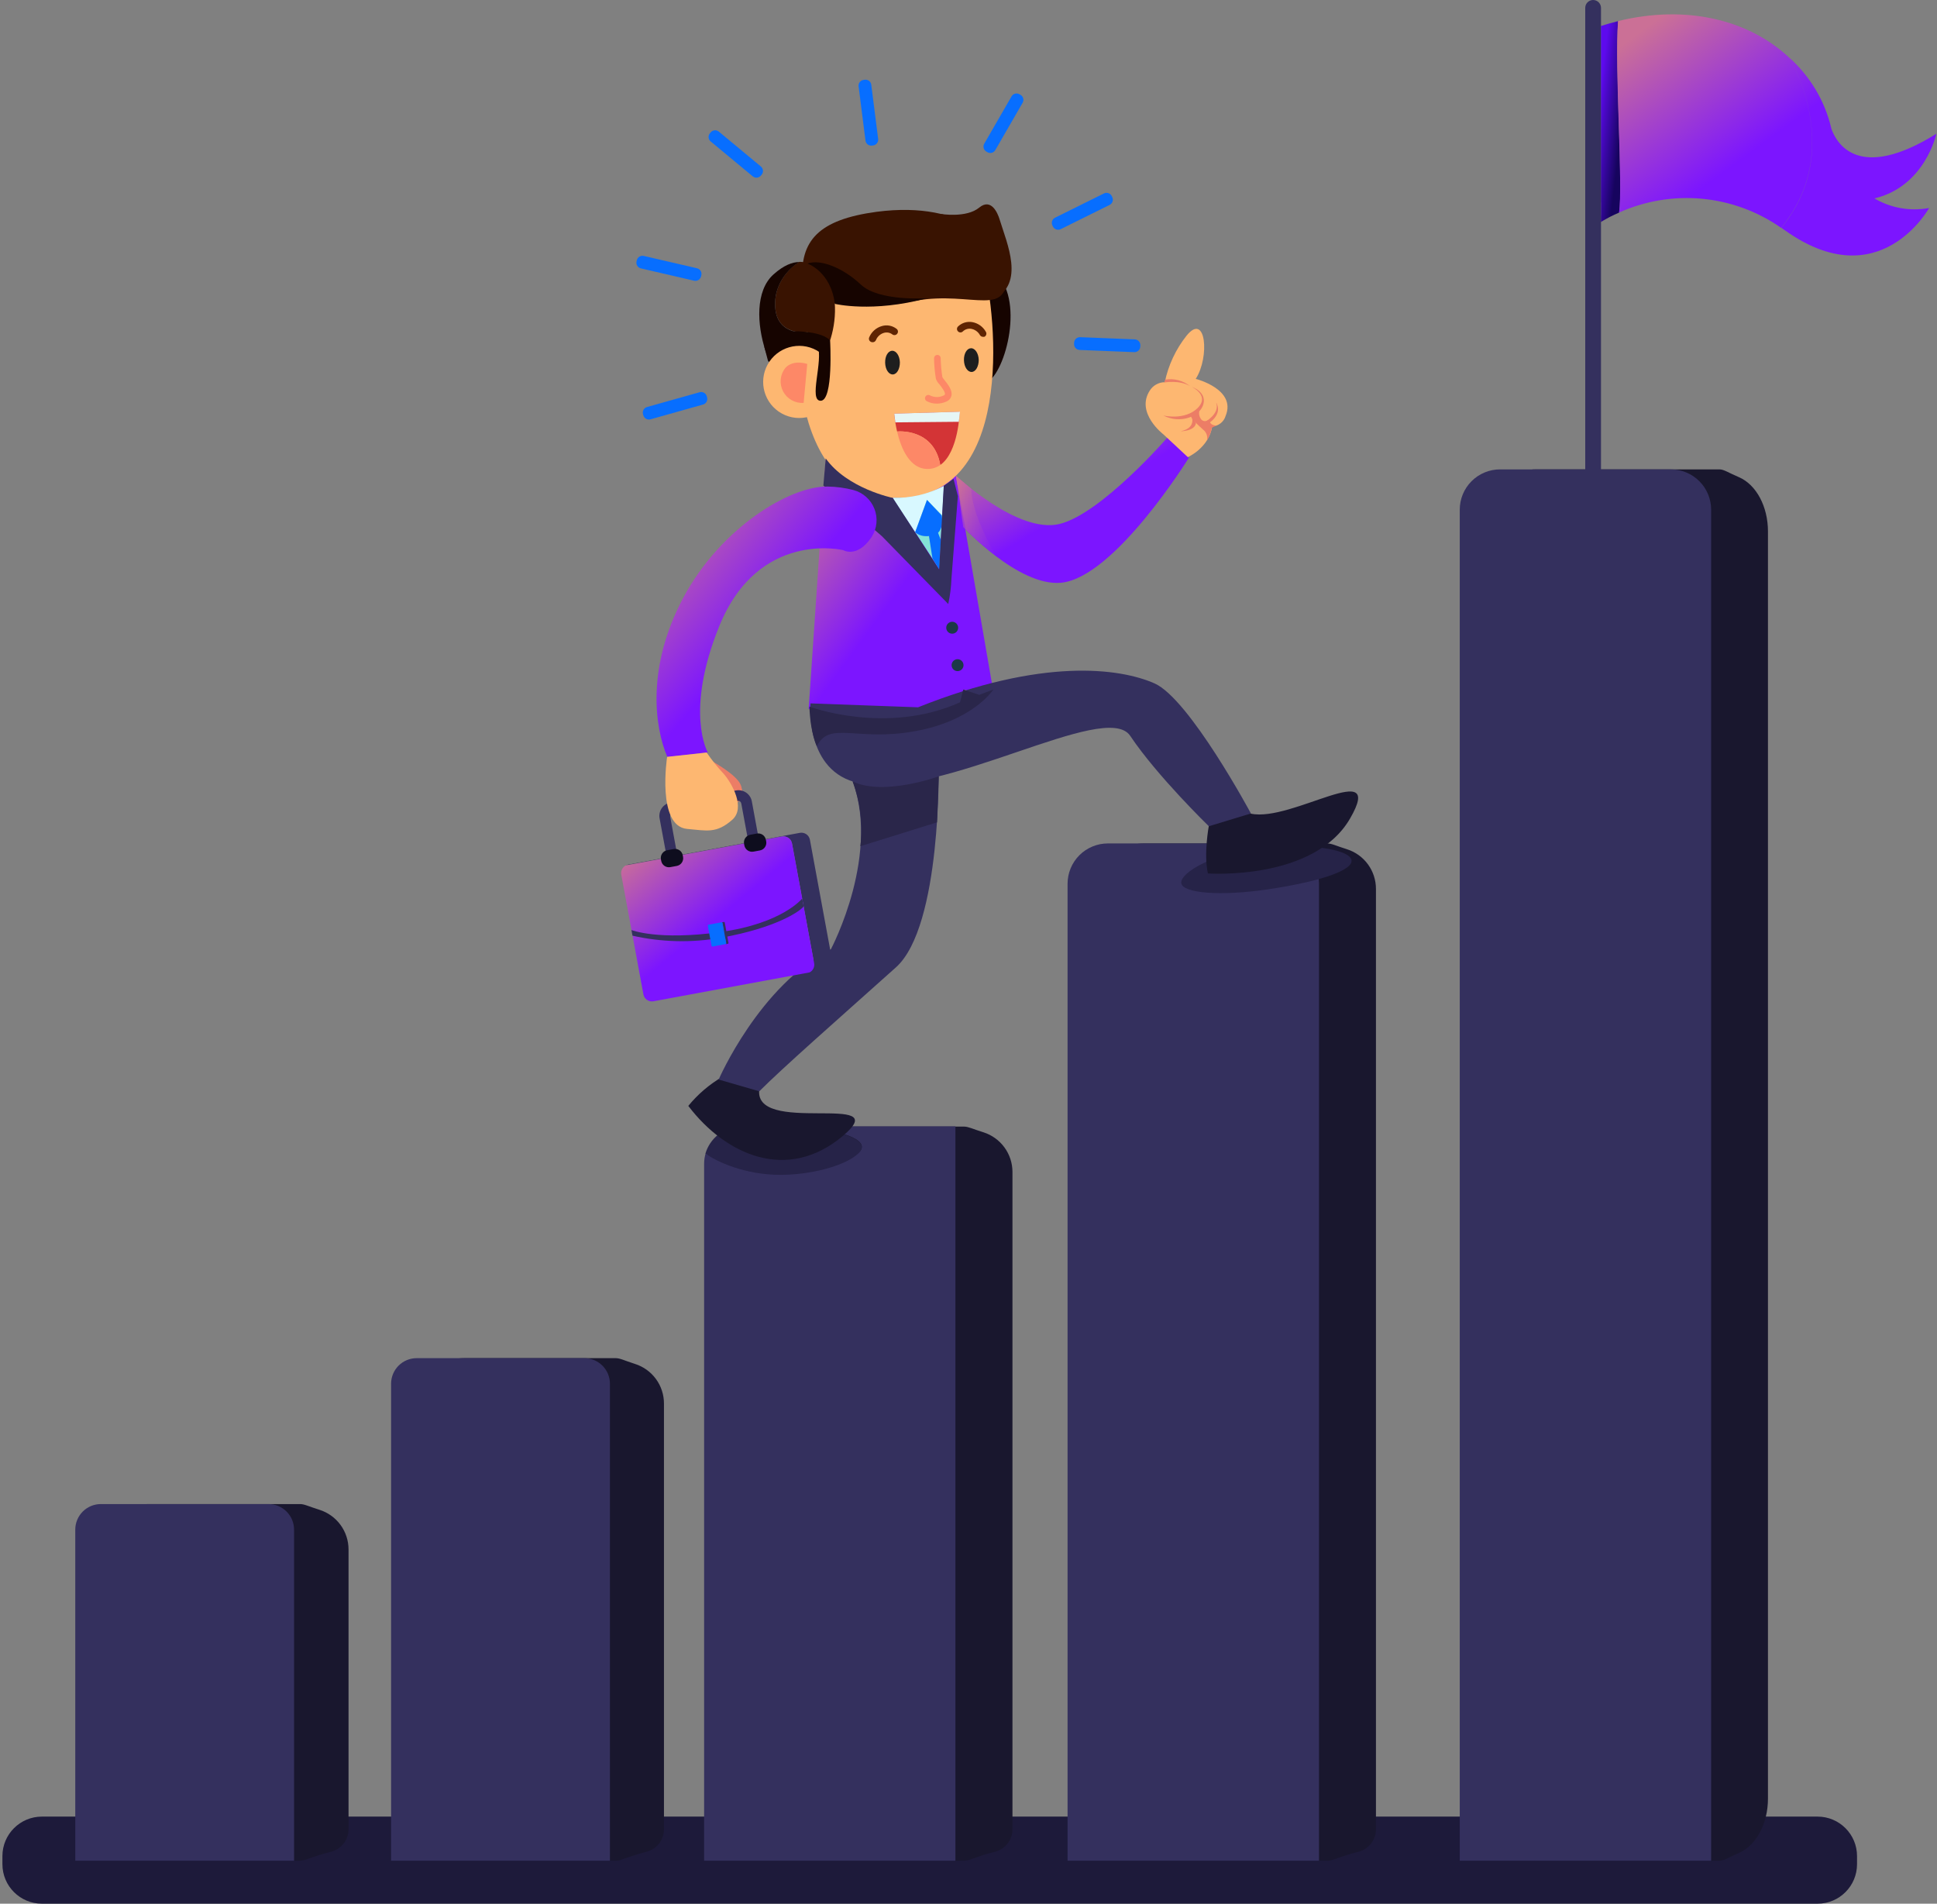 <svg width="288" height="283" viewBox="0 0 288 283" fill="none" xmlns="http://www.w3.org/2000/svg">
<rect x="0" y="0" width="288" height="283" fill="#808080" stroke="none"/>
<g clip-path="url(#clip0_5382_19564)">
<path d="M270.24 270.054H6.23C2.988 270.054 0.359 272.683 0.359 275.925V277.129C0.359 280.372 2.988 283 6.23 283H270.24C273.482 283 276.11 280.372 276.11 277.129V275.925C276.11 272.683 273.482 270.054 270.24 270.054Z" fill="#1D1A3A"/>
<path d="M44.579 276.614H22.084C19.936 276.601 17.879 275.74 16.363 274.217C14.846 272.695 13.992 270.636 13.986 268.487V231.719C13.992 229.565 14.85 227.501 16.373 225.979C17.896 224.456 19.96 223.598 22.113 223.592H44.608C45.276 223.592 45.864 223.933 47.511 224.448C48.763 224.846 49.856 225.632 50.631 226.693C51.406 227.754 51.823 229.034 51.821 230.348V271.941C51.822 272.703 51.569 273.444 51.102 274.047C50.636 274.65 49.983 275.081 49.245 275.272C46.176 276.048 45.443 276.614 44.579 276.614Z" fill="#19172E"/>
<path d="M14.994 223.592H39.919C40.928 223.592 41.895 223.992 42.608 224.705C43.321 225.419 43.722 226.386 43.722 227.394V276.614H11.191V227.394C11.191 226.386 11.592 225.419 12.305 224.705C13.018 223.992 13.985 223.592 14.994 223.592Z" fill="#34305E"/>
<path d="M91.544 276.614H69.049C66.895 276.609 64.832 275.751 63.309 274.228C61.786 272.705 60.928 270.641 60.922 268.487V210.03C60.928 207.876 61.786 205.812 63.309 204.289C64.832 202.766 66.895 201.908 69.049 201.902H91.544C92.204 201.902 92.792 202.243 94.41 202.759C95.663 203.155 96.756 203.941 97.531 205.002C98.307 206.063 98.723 207.344 98.721 208.658V271.941C98.721 272.703 98.468 273.444 98.002 274.047C97.535 274.65 96.882 275.081 96.144 275.272C93.133 276.048 92.4 276.614 91.544 276.614Z" fill="#19172E"/>
<path d="M61.951 201.902H86.884C87.892 201.902 88.859 202.303 89.573 203.016C90.286 203.729 90.686 204.696 90.686 205.705V276.614H58.148V205.705C58.148 204.696 58.549 203.729 59.262 203.016C59.975 202.303 60.942 201.902 61.951 201.902Z" fill="#34305E"/>
<path d="M197.369 276.614H170.063C167.91 276.609 165.847 275.75 164.325 274.227C162.804 272.704 161.947 270.64 161.943 268.487V133.518C161.947 131.365 162.804 129.301 164.325 127.778C165.847 126.255 167.91 125.397 170.063 125.391H197.369C198.029 125.391 198.624 125.732 200.272 126.247C201.524 126.645 202.617 127.431 203.392 128.492C204.167 129.553 204.584 130.833 204.582 132.147V271.941C204.582 272.703 204.329 273.444 203.863 274.047C203.397 274.65 202.744 275.081 202.006 275.272C198.958 276.048 198.225 276.614 197.369 276.614Z" fill="#19172E"/>
<path d="M164.724 125.384H190.122C191.711 125.384 193.236 126.015 194.36 127.139C195.484 128.263 196.115 129.788 196.115 131.377V276.614H158.73V131.377C158.73 130.59 158.886 129.811 159.187 129.084C159.488 128.356 159.929 127.696 160.486 127.139C161.043 126.583 161.703 126.141 162.431 125.84C163.158 125.539 163.937 125.384 164.724 125.384Z" fill="#34305E"/>
<path d="M143.317 276.614H116.018C113.866 276.607 111.804 275.748 110.283 274.225C108.761 272.702 107.904 270.64 107.898 268.487V175.605C107.904 173.452 108.762 171.388 110.285 169.865C111.808 168.342 113.872 167.484 116.026 167.478H143.324C143.992 167.478 144.58 167.819 146.227 168.327C147.478 168.726 148.57 169.512 149.345 170.573C150.12 171.634 150.538 172.913 150.537 174.227V271.941C150.537 272.703 150.285 273.444 149.818 274.047C149.352 274.65 148.699 275.081 147.961 275.272C144.906 276.048 144.18 276.614 143.317 276.614Z" fill="#19172E"/>
<path d="M110.243 167.442C108.99 167.441 107.775 167.865 106.796 168.646C109.867 167.799 113.045 167.406 116.229 167.478C122.811 167.478 128.144 168.828 128.144 170.497C128.144 172.166 122.811 173.515 116.229 173.515C110.961 173.515 106.491 172.644 104.916 171.447C104.768 171.951 104.692 172.474 104.691 173V276.614H142.055V167.442H110.243Z" fill="#34305E"/>
<path d="M255.676 276.614H228.356C223.886 276.614 220.229 271.615 220.229 265.505V80.887C220.229 74.777 223.857 69.778 228.356 69.778H255.654C256.322 69.778 256.91 70.235 258.557 70.939C261.126 72.049 262.867 75.293 262.867 79.008V267.384C262.867 271.07 261.126 274.343 258.557 275.453C256.931 276.15 256.344 276.614 255.676 276.614Z" fill="#19172E"/>
<path d="M223.028 69.778H248.425C249.212 69.778 249.992 69.933 250.719 70.234C251.446 70.535 252.107 70.977 252.663 71.533C253.22 72.09 253.661 72.751 253.963 73.478C254.264 74.205 254.419 74.984 254.419 75.771V276.614H217.041V75.771C217.041 74.183 217.672 72.659 218.794 71.536C219.916 70.412 221.439 69.779 223.028 69.778Z" fill="#34305E"/>
<path d="M235.699 73.544V32.226C235.699 31.915 235.822 31.617 236.041 31.397C236.26 31.177 236.557 31.052 236.868 31.05C237.179 31.052 237.477 31.177 237.697 31.397C237.917 31.617 238.041 31.915 238.043 32.226V73.544C238.043 73.856 237.919 74.155 237.699 74.375C237.478 74.596 237.179 74.719 236.868 74.719C236.714 74.719 236.561 74.689 236.419 74.63C236.277 74.571 236.147 74.484 236.039 74.375C235.93 74.265 235.844 74.136 235.786 73.993C235.728 73.851 235.698 73.698 235.699 73.544Z" fill="#34305E"/>
<path d="M235.699 29.882V1.176C235.698 1.022 235.728 0.869 235.786 0.726C235.844 0.584 235.93 0.454 236.039 0.345C236.147 0.235 236.277 0.149 236.419 0.09C236.561 0.03 236.714 -2.97102e-06 236.868 2.17366e-10C237.179 2.17366e-10 237.478 0.124 237.699 0.344C237.919 0.565 238.043 0.864 238.043 1.176V29.882C238.041 30.192 237.916 30.49 237.696 30.708C237.476 30.927 237.178 31.05 236.868 31.05C236.558 31.05 236.261 30.927 236.041 30.708C235.822 30.489 235.699 30.192 235.699 29.882Z" fill="#34305E"/>
<path d="M235.699 4.695V32.995H238.043V3.86C237.267 4.107 236.483 4.354 235.699 4.695Z" fill="#34305E"/>
<path d="M240.597 3.135C239.748 3.345 238.899 3.585 238.043 3.86V32.988C238.906 32.457 239.808 31.993 240.742 31.602C241.366 27.531 240.053 10.159 240.597 3.135Z" fill="url(#paint0_linear_5382_19564)"/>
<path fill-rule="evenodd" clip-rule="evenodd" d="M240.575 3.135C250.676 0.66 259.928 2.895 265.972 8.519C265.98 8.526 274.499 22.117 264.819 33.866C261.342 31.433 257.293 29.945 253.069 29.548C248.844 29.151 244.589 29.859 240.72 31.602C241.031 29.575 240.861 24.247 240.68 18.543C240.497 12.789 240.302 6.651 240.575 3.135ZM287.901 19.89C287.901 19.89 286.247 27.698 278.7 29.497C281.149 30.936 284.035 31.442 286.827 30.92C286.827 30.92 279.455 44.3 265.377 34.228L264.848 33.866C274.506 22.118 265.98 8.519 265.98 8.519C269.114 11.296 271.314 14.973 272.278 19.048V19.092C273.011 21.203 276.218 27.146 287.901 19.89Z" fill="url(#paint1_linear_5382_19564)"/>
<path d="M200.832 127.575C201.797 129.106 197.058 130.942 188.496 132.212C181.421 133.257 175.775 132.785 175.63 131.254C175.485 129.723 180.557 126.697 187.676 126.022C194.794 125.347 200.012 126.262 200.832 127.575Z" fill="#262348"/>
<path d="M128.131 170.526C128.131 168.857 122.797 167.507 116.216 167.507C113.031 167.435 109.853 167.828 106.783 168.675C105.88 169.393 105.219 170.371 104.889 171.476C106.463 172.673 110.774 174.654 116.042 174.654C122.638 174.625 128.131 172.158 128.131 170.526Z" fill="#262348"/>
<path d="M141.809 39.627C141.809 39.627 143.856 37.276 147.781 40.404C152.491 44.155 149.523 55.453 146.736 56.832C143.95 58.211 138.072 51.31 139.03 43.727" fill="#160400"/>
<path d="M122.767 68.145L120.234 105.399C127.283 107.572 134.845 107.42 141.8 104.964L143.549 102.504L145.458 103.955L147.743 103.106L142.149 70.743C142.149 70.743 124.262 71.149 122.767 68.145Z" fill="url(#paint2_linear_5382_19564)"/>
<path d="M118.725 44.446C118.725 44.446 115.547 73.195 132.57 74.015C151.002 74.879 148.288 47.123 146.162 39.185" fill="#FDB771"/>
<path d="M123.928 43.589L120.909 39.656C120.336 39.158 119.593 38.899 118.834 38.931C118.834 38.931 115.01 41.108 115.257 45.606C115.503 50.105 120.176 49.373 120.176 49.373L116.12 50.795L114.734 51.898L113.812 52.137C114.64 54.648 115.888 56.665 117.013 57.137C119.886 58.342 125.314 51.1 123.928 43.589Z" fill="#391301"/>
<path d="M116.121 50.795L120.177 49.394C120.177 49.394 115.512 50.12 115.258 45.628C115.004 41.137 118.835 38.952 118.835 38.952C117.863 38.952 116.564 39.395 114.996 40.803C112.282 43.241 112.544 48.277 113.814 52.137L114.735 51.898L116.121 50.795Z" fill="#160400"/>
<path d="M130.349 31.485C143.694 29.744 149.216 36.565 149.572 40.07C150.297 47.631 144.674 43.168 136.126 44.707C127.577 46.245 119.537 45.352 119.312 41.869C118.913 35.781 121.685 32.654 130.349 31.485Z" fill="#391301"/>
<path d="M142.686 61.201L132.955 61.491C133.036 62.385 133.179 63.273 133.383 64.147C133.383 64.147 138.826 63.559 139.805 69.125C142.548 67.187 142.686 61.201 142.686 61.201Z" fill="#D33436"/>
<path d="M133.383 64.147C133.956 66.585 135.24 69.799 138.02 69.713C138.66 69.697 139.281 69.493 139.805 69.125C138.825 63.559 133.383 64.147 133.383 64.147Z" fill="#FD8867"/>
<path d="M133.798 53.871C133.798 54.844 133.363 55.642 132.753 55.664C132.144 55.686 131.636 54.938 131.607 53.937C131.578 52.935 132.042 52.159 132.652 52.145C133.261 52.13 133.769 52.899 133.798 53.871Z" fill="#1E1E1E"/>
<path d="M145.522 53.494C145.522 54.467 145.08 55.272 144.477 55.294C143.875 55.316 143.353 54.568 143.324 53.56C143.295 52.551 143.766 51.789 144.368 51.767C144.971 51.745 145.493 52.522 145.522 53.494Z" fill="#1E1E1E"/>
<path d="M133.122 62.79L142.563 62.703L142.737 61.201L132.955 61.491L133.122 62.79Z" fill="#E6F6F5"/>
<path d="M113.639 51.564C114.303 50.767 115.15 50.143 116.108 49.745C117.066 49.347 118.106 49.187 119.139 49.278C122.767 49.525 123.42 50.628 123.42 50.628L122.499 52.856C122.499 52.856 116.142 55.62 114.197 53.668L113.639 51.564Z" fill="#160400"/>
<path d="M123.528 59.367C124.958 56.774 124.016 53.512 121.422 52.081C118.829 50.651 115.567 51.594 114.137 54.187C112.706 56.78 113.649 60.042 116.242 61.472C118.836 62.903 122.098 61.96 123.528 59.367Z" fill="#FDB771"/>
<path d="M120.025 54.104C120.025 54.104 117.993 53.378 116.774 54.684C116.384 55.17 116.143 55.759 116.082 56.379C116.021 56.999 116.141 57.623 116.429 58.176C116.717 58.729 117.16 59.185 117.703 59.491C118.246 59.796 118.867 59.936 119.488 59.895L120.025 54.104Z" fill="#FD8867"/>
<path d="M120.061 39.185C120.061 39.185 123.536 40.36 124.124 45.171C124.124 45.171 129.704 46.528 137.824 44.337C137.824 44.337 130.691 44.837 128.021 42.327C125.35 39.816 121.962 38.459 120.061 39.185Z" fill="#160400"/>
<path d="M123.427 50.686C123.427 50.686 123.927 59.517 122.041 59.575C120.154 59.633 122.454 53.661 121.562 51.325" fill="#160400"/>
<path d="M132.736 74.016L139.666 84.617L140.305 72.281C137.982 73.524 135.369 74.123 132.736 74.016Z" fill="#83E2D6"/>
<path d="M136.082 79.095L137.816 74.291L140.08 76.599L140.348 72.245C138 73.465 135.382 74.074 132.736 74.015L136.082 79.095Z" fill="#D8F8FF"/>
<path d="M136.074 79.095C136.074 79.095 136.8 80.016 138.679 79.603C140.559 79.189 140.007 76.613 140.007 76.613L137.83 74.32L136.074 79.095Z" fill="#076EFF"/>
<path d="M138.121 79.69L138.644 83.035L139.659 84.646L139.892 80.278L139.246 78.645" fill="#076EFF"/>
<path d="M143.258 98.854C143.264 99.029 143.218 99.202 143.125 99.35C143.033 99.499 142.898 99.617 142.739 99.689C142.579 99.761 142.402 99.785 142.229 99.756C142.057 99.728 141.896 99.648 141.768 99.529C141.641 99.409 141.551 99.254 141.511 99.084C141.472 98.913 141.483 98.735 141.545 98.571C141.607 98.407 141.715 98.265 141.858 98.163C142 98.061 142.169 98.004 142.344 97.998C142.46 97.994 142.576 98.013 142.685 98.054C142.794 98.095 142.894 98.157 142.979 98.236C143.064 98.316 143.132 98.411 143.18 98.517C143.228 98.623 143.255 98.738 143.258 98.854Z" fill="#1C3948"/>
<path d="M142.462 93.296C142.466 93.471 142.418 93.643 142.325 93.791C142.231 93.939 142.095 94.056 141.935 94.126C141.775 94.198 141.598 94.219 141.425 94.189C141.253 94.159 141.093 94.079 140.966 93.958C140.839 93.838 140.751 93.682 140.713 93.511C140.675 93.34 140.688 93.162 140.751 92.999C140.814 92.835 140.924 92.694 141.067 92.594C141.21 92.493 141.38 92.436 141.555 92.432C141.671 92.429 141.787 92.449 141.895 92.491C142.004 92.533 142.103 92.596 142.187 92.676C142.271 92.756 142.339 92.852 142.386 92.959C142.433 93.065 142.459 93.179 142.462 93.296Z" fill="#1C3948"/>
<path d="M122.768 68.145L122.42 72.187L131.128 79.712L140.989 89.791C141.261 88.537 141.422 87.263 141.468 85.981L142.419 73.761L141.773 71.185L140.321 72.237L139.632 84.646L132.739 74.015C132.739 74.015 125.961 72.629 122.768 68.145Z" fill="#34305E"/>
<path d="M179.737 122.749C179.737 122.749 178.939 126.98 179.599 129.846C179.599 129.846 195.353 130.964 200.73 121.683C206.107 112.402 192.022 122.278 185.985 120.957C185.949 120.95 183.257 120.768 179.737 122.749Z" fill="#19172E"/>
<path d="M107.361 160.105C105.445 161.227 103.744 162.682 102.34 164.401C107.898 171.716 117.041 175.779 125.27 168.907C133.499 162.036 111.483 169.103 112.934 161.687C113.297 159.873 108.624 161.31 107.361 160.105Z" fill="#19172E"/>
<path d="M143.223 78.369C143.223 78.369 151.445 87.2 157.736 86.634C165.718 85.909 176.77 68.043 176.77 68.043L173.592 65.025C173.592 65.025 163.752 76.366 157.548 77.89C151.343 79.414 142.164 70.735 142.164 70.735L143.223 78.369Z" fill="url(#paint3_linear_5382_19564)"/>
<path d="M139.262 60.003C138.756 60.003 138.258 59.881 137.81 59.648C137.749 59.618 137.695 59.577 137.651 59.526C137.607 59.474 137.574 59.415 137.554 59.35C137.534 59.286 137.527 59.218 137.534 59.15C137.541 59.083 137.562 59.018 137.596 58.959C137.629 58.901 137.674 58.849 137.728 58.809C137.782 58.768 137.844 58.739 137.91 58.723C137.975 58.708 138.044 58.705 138.11 58.717C138.177 58.729 138.24 58.754 138.297 58.791C138.61 58.943 138.953 59.023 139.302 59.023C139.65 59.023 139.993 58.943 140.307 58.791C140.481 58.704 140.495 58.639 140.495 58.617C140.575 58.276 139.958 57.5 139.668 57.122C139.426 56.887 139.246 56.596 139.146 56.273C138.982 55.275 138.892 54.266 138.877 53.255C138.879 53.124 138.931 53 139.024 52.908C139.116 52.816 139.24 52.763 139.37 52.761C139.501 52.761 139.627 52.813 139.719 52.906C139.812 52.998 139.864 53.124 139.864 53.255C139.884 54.2 139.969 55.143 140.118 56.077C140.214 56.23 140.321 56.375 140.437 56.513C140.952 57.159 141.649 58.037 141.46 58.842C141.414 59.029 141.324 59.203 141.198 59.349C141.072 59.495 140.913 59.61 140.735 59.684C140.273 59.898 139.77 60.007 139.262 60.003Z" fill="#FD8867"/>
<path d="M125.386 81.787C125.386 81.787 112.789 78.703 106.948 93.07C101.759 105.835 105.235 111.857 105.235 111.857L99.227 112.539C97.318 108.084 96.092 99.159 101.6 88.84C107.107 78.521 117.419 72.223 123.05 72.332C124.355 72.346 125.655 72.521 126.917 72.854C127.616 73.045 128.26 73.397 128.798 73.882C129.336 74.367 129.753 74.972 130.015 75.647C130.278 76.322 130.378 77.049 130.309 77.77C130.24 78.491 130.003 79.186 129.617 79.799L129.508 79.966C127.389 82.999 125.386 81.787 125.386 81.787Z" fill="url(#paint4_linear_5382_19564)"/>
<path d="M139.891 31.805C139.891 31.805 143.693 32.444 145.601 30.854C147.379 29.403 148.337 31.674 148.62 32.603C149.73 36.231 152.43 42.131 147.728 44.496" fill="#391301"/>
<path d="M120.502 104.565C120.502 104.565 119.602 114.775 127.758 116.422C140.094 118.918 164.396 103.977 168.039 109.383C172.052 115.377 179.736 122.829 179.736 122.829L185.991 120.928C185.991 120.928 176.834 103.868 171.652 101.59C166.471 99.311 154.999 97.751 136.502 105.145" fill="#34305E"/>
<path d="M139.565 113.621C139.565 113.621 140.037 137.698 133.209 143.808C124.16 151.906 116.374 158.741 112.891 162.232L106.854 160.483C106.854 160.483 112.891 146.507 123.543 141.108C123.543 141.108 131.3 126.537 126.402 115.21" fill="#34305E"/>
<path d="M146.148 50.069C146.056 50.069 145.966 50.045 145.887 49.999C145.808 49.953 145.743 49.887 145.698 49.808C145.562 49.565 145.374 49.355 145.147 49.194C144.919 49.033 144.659 48.925 144.384 48.879C144.165 48.846 143.941 48.863 143.73 48.93C143.519 48.996 143.326 49.111 143.165 49.264C143.118 49.313 143.062 49.352 143 49.379C142.937 49.405 142.87 49.419 142.802 49.419C142.735 49.419 142.667 49.405 142.605 49.379C142.543 49.352 142.486 49.313 142.44 49.264C142.391 49.216 142.353 49.16 142.327 49.097C142.301 49.035 142.287 48.968 142.287 48.901C142.287 48.833 142.301 48.766 142.327 48.704C142.353 48.642 142.391 48.585 142.44 48.538C142.712 48.274 143.042 48.077 143.403 47.962C143.764 47.848 144.148 47.819 144.522 47.878C144.953 47.949 145.362 48.117 145.718 48.368C146.075 48.619 146.371 48.948 146.583 49.329C146.619 49.389 146.643 49.456 146.652 49.525C146.662 49.595 146.657 49.666 146.639 49.733C146.621 49.801 146.589 49.864 146.546 49.919C146.502 49.975 146.448 50.021 146.387 50.054C146.309 50.078 146.227 50.083 146.148 50.069Z" fill="#5F2402"/>
<path d="M129.711 50.875C129.644 50.875 129.577 50.86 129.516 50.831C129.452 50.806 129.395 50.768 129.347 50.72C129.298 50.672 129.26 50.616 129.233 50.553C129.207 50.49 129.194 50.423 129.193 50.355C129.193 50.287 129.207 50.219 129.233 50.157C129.4 49.752 129.656 49.39 129.983 49.099C130.31 48.807 130.698 48.593 131.119 48.473C131.488 48.362 131.878 48.341 132.257 48.412C132.636 48.483 132.992 48.643 133.296 48.879C133.352 48.919 133.4 48.969 133.436 49.028C133.472 49.086 133.495 49.151 133.505 49.219C133.516 49.287 133.512 49.356 133.495 49.422C133.477 49.489 133.447 49.551 133.405 49.605C133.365 49.66 133.314 49.707 133.256 49.742C133.197 49.778 133.132 49.801 133.065 49.811C132.997 49.821 132.929 49.818 132.862 49.801C132.796 49.785 132.734 49.755 132.679 49.714C132.503 49.579 132.298 49.488 132.08 49.447C131.861 49.407 131.637 49.419 131.424 49.482C131.158 49.559 130.914 49.697 130.709 49.883C130.504 50.069 130.344 50.299 130.241 50.556C130.198 50.658 130.124 50.745 130.029 50.802C129.933 50.859 129.822 50.885 129.711 50.875Z" fill="#5F2402"/>
<path d="M176.61 67.956C176.61 67.956 179.73 66.599 180.238 63.385C180.693 63.365 181.13 63.203 181.488 62.922C181.846 62.641 182.107 62.255 182.234 61.817C183.859 57.848 177.786 56.324 177.786 56.324C179.89 53.066 179.302 46.325 176.414 49.91C174.814 51.929 173.708 54.295 173.185 56.818C172.742 56.819 172.306 56.933 171.918 57.147C171.53 57.361 171.202 57.67 170.964 58.044C168.788 61.389 172.982 64.575 172.982 64.575" fill="#FDB771"/>
<path d="M172.959 61.767C172.959 61.767 176.116 62.543 178.038 60.685C179.961 58.828 177.211 57.514 177.211 57.514C177.211 57.514 179.424 58.24 178.924 60.083C178.423 61.926 175.513 63.066 172.959 61.767Z" fill="#EC7D66"/>
<path d="M177.843 61.556C178.379 62.44 179.225 63.092 180.216 63.385C180.098 64.127 179.837 64.839 179.447 65.482C179.522 65.184 179.507 64.87 179.403 64.581C179.3 64.292 179.113 64.039 178.867 63.856C177.974 63.044 177.081 62.231 177.023 61.752C177.023 61.752 177.56 61.28 177.843 61.556Z" fill="#EC7D66"/>
<path d="M179.012 62.812C179.012 62.812 181.457 61.578 180.819 59.836C180.819 59.836 182.023 61.498 179.469 63.087C179.483 63.087 179.012 62.978 179.012 62.812Z" fill="#EC7D66"/>
<path d="M179.57 62.47C179.42 62.575 179.235 62.62 179.053 62.594C178.871 62.569 178.706 62.475 178.59 62.333C178.461 62.166 178.369 61.973 178.321 61.768C178.274 61.562 178.271 61.349 178.315 61.142C178.315 61.142 177.712 61.063 177.691 61.476C177.669 61.89 177.691 61.701 177.85 62.093C177.971 62.385 178.143 62.653 178.358 62.884C178.49 63.015 178.645 63.121 178.815 63.196C178.916 63.204 179.017 63.176 179.098 63.116C179.2 63.029 179.693 62.84 179.57 62.47Z" fill="#EC7D66"/>
<path d="M179.919 62.782C179.919 62.782 180.079 63.261 180.87 63.261C180.87 63.261 179.368 64.052 179.317 63.639C179.299 63.427 179.267 63.216 179.223 63.008L179.622 62.761" fill="#EC7D66"/>
<path d="M177.183 61.934C177.183 61.934 177.909 63.61 175.543 64.111C175.543 64.111 177.676 64.111 177.821 62.877" fill="#EC7D66"/>
<path d="M173.098 56.861C173.098 56.861 175.391 56.448 176.936 57.406C176.426 56.992 175.833 56.691 175.198 56.523C174.562 56.355 173.898 56.325 173.25 56.433L173.098 56.861Z" fill="#EC7D66"/>
<path d="M105.57 112.99C105.57 112.99 109.663 115.166 110.178 116.799C111.129 119.818 108.146 119.636 108.146 119.636" fill="#EC7D66"/>
<path d="M113.173 126.66L111.606 126.951L110.22 119.469C110.176 119.215 109.973 119.027 109.785 119.063L99.916 120.884C99.813 120.925 99.728 121.002 99.679 121.102C99.629 121.201 99.618 121.315 99.647 121.421L101.033 128.91L99.466 129.2L98.08 121.712C97.968 121.189 98.068 120.644 98.358 120.195C98.647 119.746 99.103 119.43 99.626 119.317L109.494 117.496C110.022 117.416 110.56 117.549 110.991 117.864C111.422 118.179 111.711 118.652 111.795 119.179L113.173 126.66Z" fill="#34305E"/>
<path d="M99.191 112.511C99.191 112.511 97.602 122.837 102.18 123.228C105.083 123.475 106.498 123.954 108.863 121.879C110.91 120.086 108.805 116.415 107.615 115.05C106.688 114.056 105.837 112.993 105.068 111.872" fill="#FDB771"/>
<path d="M118.929 123.809L93.386 128.533C93.267 128.555 93.153 128.594 93.045 128.649L116.265 124.353C116.598 124.294 116.941 124.368 117.219 124.559C117.498 124.751 117.69 125.044 117.753 125.376L121.04 143.184C121.091 143.454 121.052 143.734 120.931 143.981C120.809 144.229 120.611 144.43 120.365 144.555L122.68 144.127C123.012 144.063 123.306 143.872 123.497 143.593C123.689 143.315 123.763 142.972 123.703 142.639L120.416 124.81C120.348 124.482 120.154 124.194 119.876 124.007C119.598 123.82 119.258 123.749 118.929 123.809Z" fill="#34305E"/>
<path d="M121.048 143.183L117.761 125.376C117.698 125.044 117.506 124.751 117.227 124.559C116.949 124.368 116.606 124.294 116.273 124.353L93.053 128.649C92.808 128.775 92.609 128.976 92.487 129.223C92.364 129.469 92.323 129.749 92.371 130.02L95.665 147.828C95.729 148.16 95.921 148.453 96.199 148.645C96.477 148.836 96.82 148.91 97.153 148.851L120.373 144.555C120.619 144.43 120.817 144.228 120.939 143.981C121.06 143.734 121.099 143.454 121.048 143.183Z" fill="url(#paint5_linear_5382_19564)"/>
<path d="M100.164 126.216L99.2 126.394C98.57 126.511 98.153 127.117 98.27 127.747L98.312 127.976C98.428 128.606 99.034 129.023 99.665 128.906L100.628 128.728C101.258 128.612 101.675 128.006 101.558 127.376L101.516 127.147C101.4 126.517 100.794 126.1 100.164 126.216Z" fill="#0E0D1E"/>
<path d="M112.525 123.914L111.562 124.092C110.931 124.208 110.514 124.814 110.631 125.445L110.673 125.673C110.79 126.303 111.396 126.72 112.026 126.603L112.989 126.425C113.62 126.309 114.037 125.703 113.92 125.072L113.878 124.844C113.761 124.214 113.155 123.797 112.525 123.914Z" fill="#0E0D1E"/>
<path d="M119.27 133.569C119.27 133.569 116.367 137.277 107.093 138.561C97.82 139.846 93.887 138.256 93.887 138.256L94.039 139.098C98.38 140.077 102.873 140.178 107.253 139.396C115.308 137.944 118.863 135.543 119.495 134.752L119.27 133.569Z" fill="#34305E"/>
<path d="M107.608 137.059L107.26 137.124C107.276 137.12 107.293 137.119 107.31 137.122C107.326 137.125 107.342 137.132 107.356 137.141C107.37 137.151 107.381 137.164 107.39 137.178C107.398 137.193 107.403 137.209 107.405 137.226L107.964 140.215C107.968 140.249 107.961 140.283 107.942 140.311C107.923 140.339 107.895 140.359 107.862 140.368L108.21 140.303C108.227 140.3 108.244 140.294 108.258 140.285C108.273 140.276 108.285 140.263 108.295 140.249C108.305 140.235 108.311 140.218 108.314 140.201C108.317 140.184 108.316 140.167 108.312 140.15L107.76 137.161C107.758 137.143 107.752 137.127 107.743 137.113C107.733 137.098 107.721 137.085 107.707 137.076C107.692 137.066 107.676 137.06 107.659 137.057C107.642 137.054 107.625 137.055 107.608 137.059Z" fill="#34305E"/>
<path d="M107.272 137.108L105.345 137.465C105.274 137.478 105.227 137.546 105.241 137.617L105.794 140.606C105.807 140.677 105.875 140.724 105.946 140.711L107.872 140.355C107.943 140.342 107.99 140.273 107.977 140.203L107.424 137.213C107.411 137.142 107.343 137.095 107.272 137.108Z" fill="#076EFF"/>
<path d="M126.766 116.168C127.918 119.238 128.317 122.541 127.927 125.797L139.319 122.249L139.58 115.406C139.58 115.406 131.431 118.396 126.766 116.168Z" fill="#2A264A"/>
<path d="M120.344 105.044C120.344 105.044 131.78 109.332 142.744 104.405L143.223 102.504L145.603 103.295L147.686 102.504C147.686 102.504 144.783 107.105 136.076 108.694C127.368 110.283 123.362 107.105 121.454 110.922C121.454 110.922 120.503 109.173 120.344 105.044Z" fill="#2A264A"/>
<path d="M142.105 70.728L143.557 78.645C144.978 80.083 146.498 81.419 148.107 82.643C148.107 82.643 144.478 76.678 144.413 72.673L142.105 70.728Z" fill="url(#paint6_linear_5382_19564)"/>
<path d="M94.683 38.692L94.644 38.862C94.536 39.326 94.826 39.79 95.29 39.898L103.201 41.73C103.666 41.837 104.129 41.548 104.237 41.083L104.276 40.914C104.384 40.449 104.095 39.985 103.63 39.878L95.719 38.046C95.255 37.938 94.791 38.227 94.683 38.692Z" fill="#076EFF"/>
<path d="M95.604 61.572L95.651 61.74C95.78 62.199 96.257 62.466 96.716 62.337L104.533 60.139C104.992 60.01 105.259 59.533 105.13 59.074L105.083 58.906C104.954 58.447 104.477 58.179 104.018 58.309L96.201 60.507C95.742 60.636 95.475 61.113 95.604 61.572Z" fill="#076EFF"/>
<path d="M105.664 19.681L105.553 19.816C105.249 20.183 105.3 20.727 105.667 21.031L111.918 26.214C112.285 26.518 112.829 26.467 113.134 26.1L113.245 25.966C113.549 25.599 113.498 25.055 113.131 24.75L106.88 19.568C106.513 19.263 105.969 19.314 105.664 19.681Z" fill="#076EFF"/>
<path d="M128.58 11.852L128.407 11.874C127.934 11.934 127.599 12.366 127.659 12.84L128.681 20.895C128.741 21.368 129.174 21.703 129.647 21.643L129.819 21.621C130.293 21.561 130.627 21.129 130.567 20.656L129.546 12.6C129.485 12.127 129.053 11.792 128.58 11.852Z" fill="#076EFF"/>
<path d="M156.477 33.52L156.554 33.676C156.766 34.104 157.284 34.278 157.711 34.066L164.986 30.46C165.413 30.248 165.588 29.73 165.376 29.303L165.299 29.147C165.087 28.719 164.569 28.545 164.142 28.756L156.867 32.363C156.439 32.575 156.265 33.093 156.477 33.52Z" fill="#076EFF"/>
<path d="M159.702 50.953L159.695 51.127C159.676 51.604 160.047 52.006 160.524 52.025L168.644 52.35C169.121 52.369 169.523 51.998 169.542 51.521L169.549 51.347C169.568 50.87 169.197 50.468 168.72 50.449L160.6 50.124C160.123 50.105 159.721 50.476 159.702 50.953Z" fill="#076EFF"/>
<path d="M146.658 22.538L146.809 22.626C147.222 22.864 147.75 22.723 147.988 22.31L152.048 15.277C152.287 14.864 152.145 14.336 151.732 14.098L151.581 14.011C151.168 13.772 150.64 13.914 150.402 14.327L146.342 21.359C146.103 21.772 146.245 22.3 146.658 22.538Z" fill="#076EFF"/>
</g>
<defs>
<linearGradient id="paint0_linear_5382_19564" x1="238.572" y1="7.848" x2="242.39" y2="8.307" gradientUnits="userSpaceOnUse">
<stop stop-color="#5D0AEE"/>
<stop offset="1" stop-color="#16045E"/>
</linearGradient>
<linearGradient id="paint1_linear_5382_19564" x1="267.501" y1="17.453" x2="253.177" y2="-2.114" gradientUnits="userSpaceOnUse">
<stop stop-color="#7C15FF"/>
<stop offset="1" stop-color="#CB7096"/>
</linearGradient>
<linearGradient id="paint2_linear_5382_19564" x1="135.919" y1="84.716" x2="120.425" y2="73.376" gradientUnits="userSpaceOnUse">
<stop stop-color="#7C15FF"/>
<stop offset="1" stop-color="#CB7096"/>
</linearGradient>
<linearGradient id="paint3_linear_5382_19564" x1="161.895" y1="74.27" x2="153.856" y2="61.003" gradientUnits="userSpaceOnUse">
<stop stop-color="#7C15FF"/>
<stop offset="1" stop-color="#CB7096"/>
</linearGradient>
<linearGradient id="paint4_linear_5382_19564" x1="116.268" y1="89.512" x2="99.669" y2="75.578" gradientUnits="userSpaceOnUse">
<stop stop-color="#7C15FF"/>
<stop offset="1" stop-color="#CB7096"/>
</linearGradient>
<linearGradient id="paint5_linear_5382_19564" x1="108.726" y1="134.818" x2="98.621" y2="122.616" gradientUnits="userSpaceOnUse">
<stop stop-color="#7C15FF"/>
<stop offset="1" stop-color="#CB7096"/>
</linearGradient>
<linearGradient id="paint6_linear_5382_19564" x1="148.5" y1="82" x2="139.544" y2="77.352" gradientUnits="userSpaceOnUse">
<stop stop-color="#7C15FF"/>
<stop offset="1" stop-color="#CB7096"/>
</linearGradient>
<clipPath id="clip0_5382_19564">
<rect width="287.543" height="283" fill="white" transform="translate(0.359)"/>
</clipPath>
</defs>
</svg>
